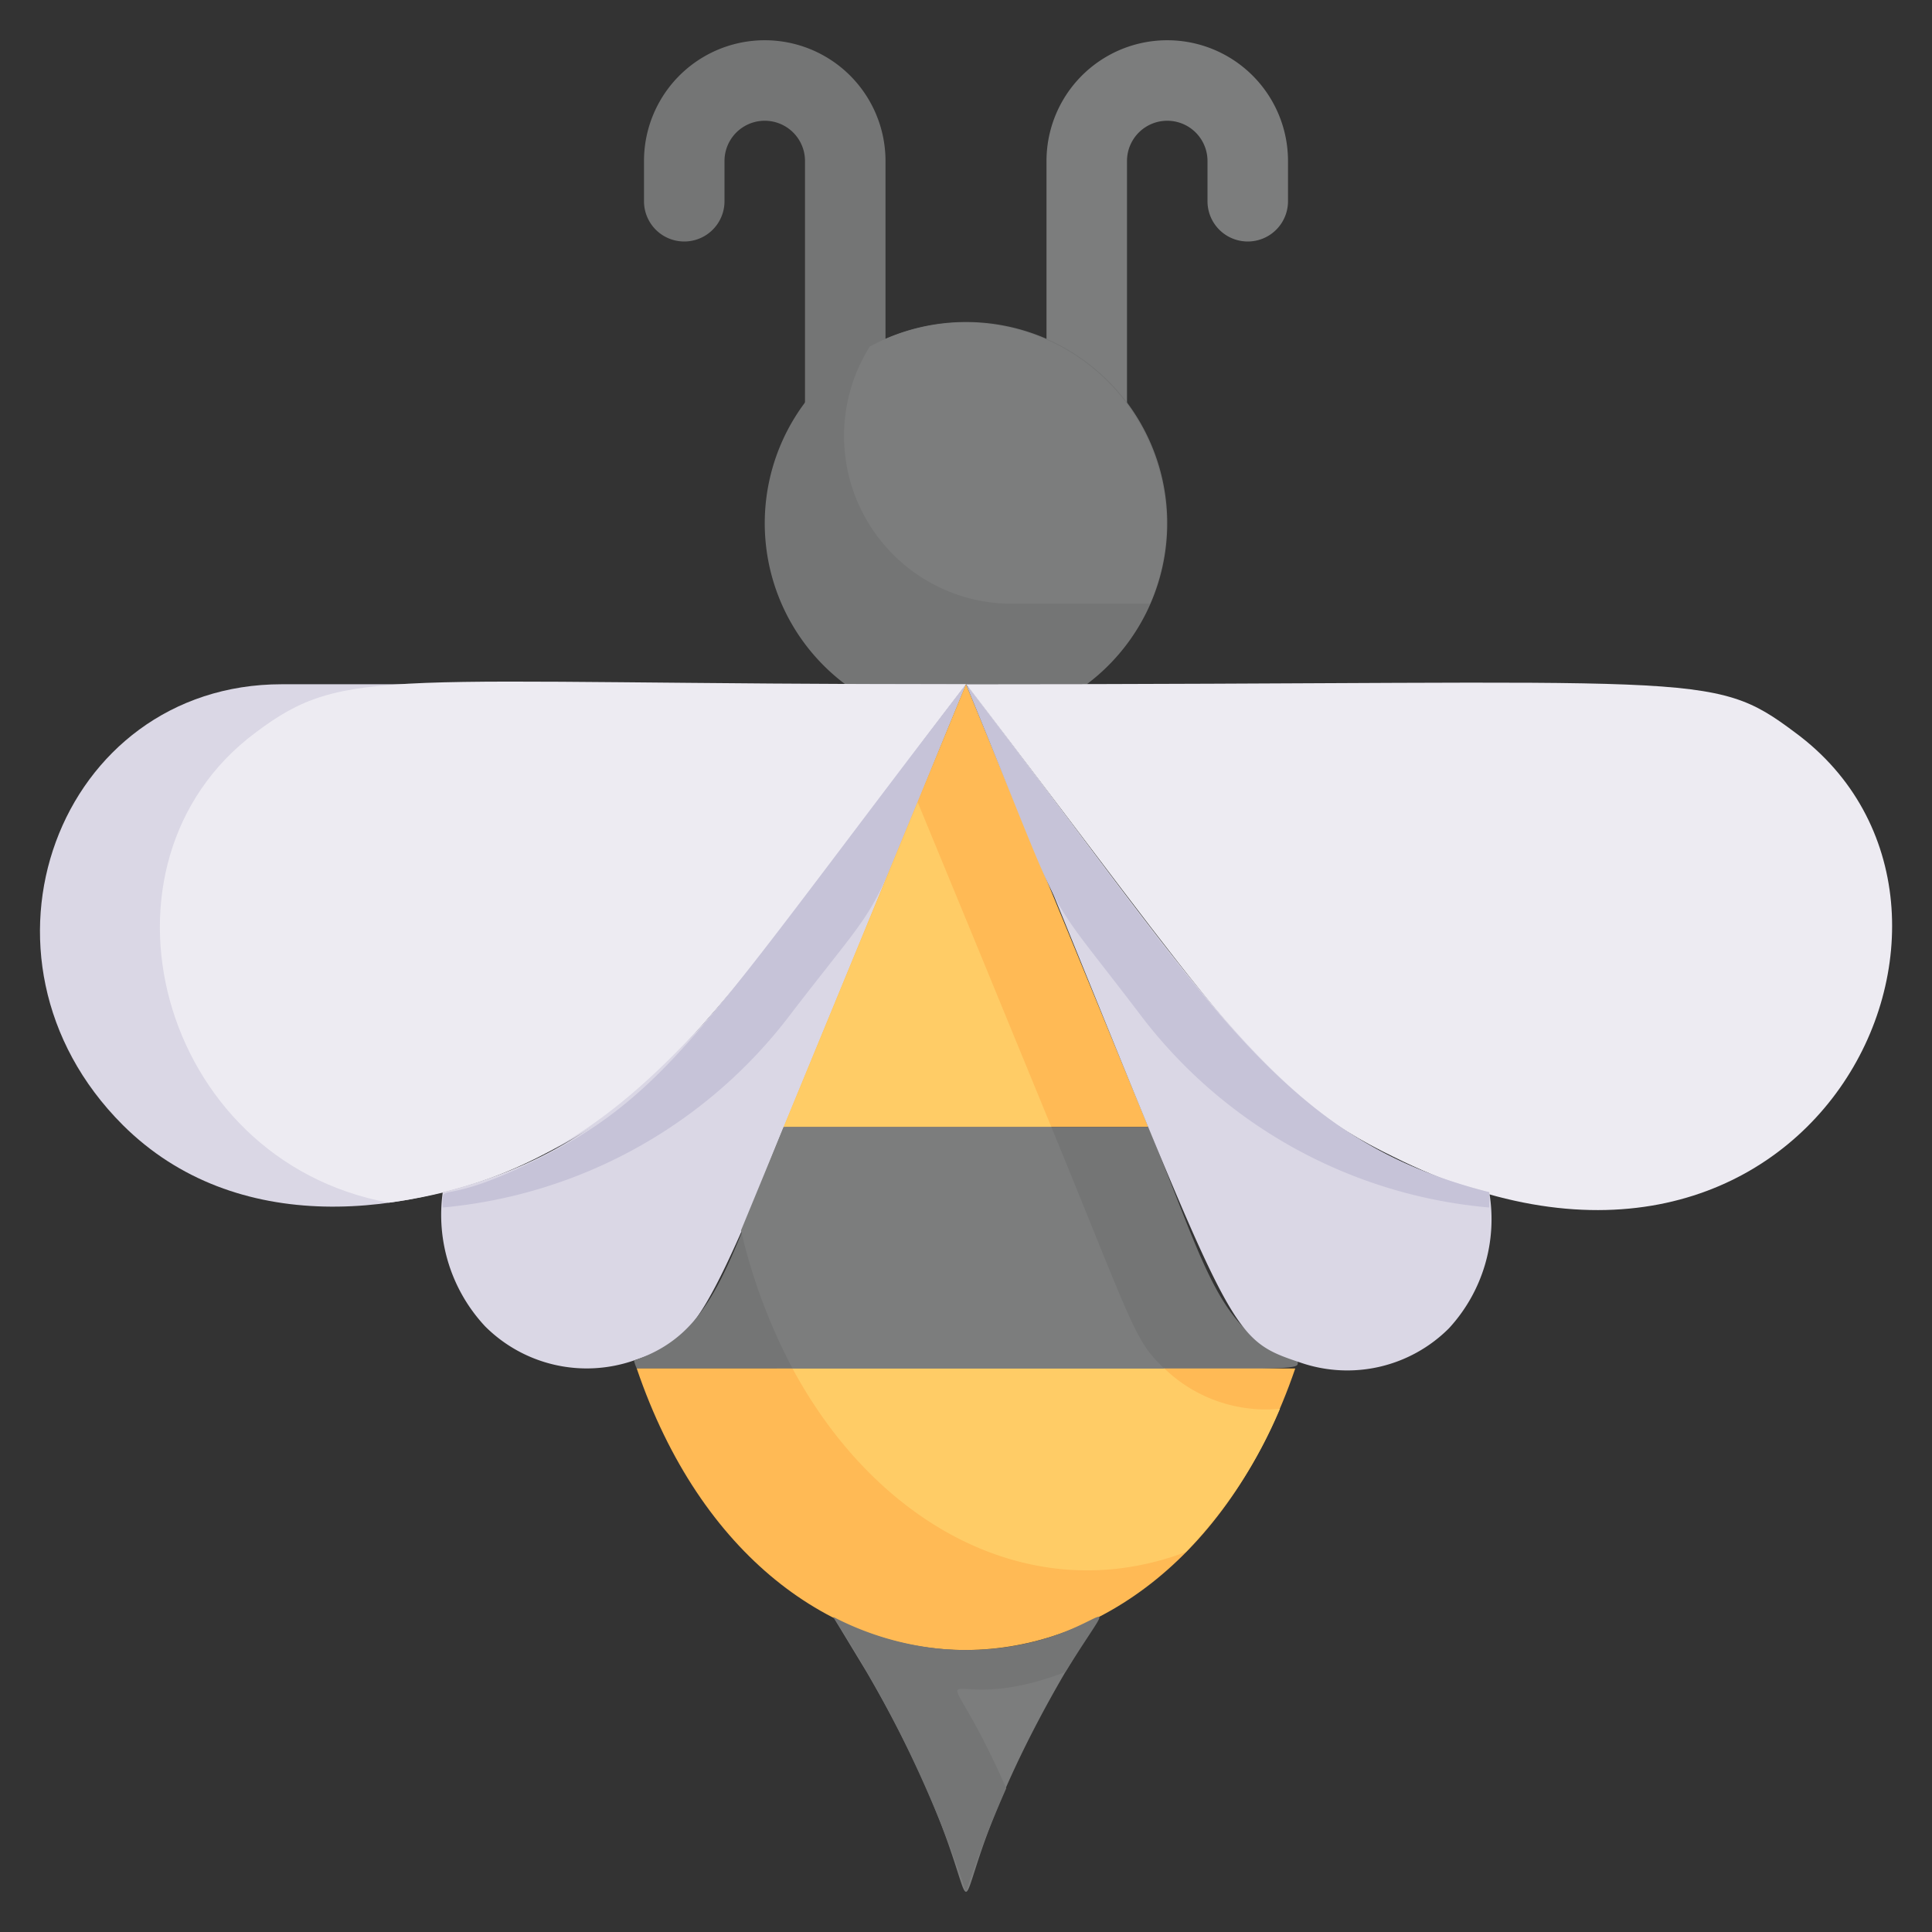 <svg xmlns="http://www.w3.org/2000/svg" viewBox="0 0 48 48"><rect x="0" y="0" width="48" height="48" fill="#333333" stroke="none"/><defs><style>.cls-1{fill:#7c7d7d;}.cls-2{fill:#747575;}.cls-3{fill:#dad7e5;}.cls-4{fill:#edebf2;}.cls-5{fill:#c6c3d8;}.cls-6{fill:#ffba55;}.cls-7{fill:#fc6;}</style></defs><title>The Bees</title><g id="The_Bees" data-name="The Bees"><path class="cls-1" d="M26,10V4a3,3,0,0,1,6,0V5a1,1,0,0,1-2,0V4a1,1,0,0,0-2,0v6A1,1,0,0,1,26,10Z"/><path class="cls-2" d="M20,10V4a1,1,0,0,0-2,0V5a1,1,0,0,1-2,0V4a3,3,0,0,1,6,0v6A1,1,0,0,1,20,10Z"/><path class="cls-2" d="M27,17H21a5,5,0,1,1,6,0Z"/><path class="cls-1" d="M28.57,15h-3.4a4.17,4.17,0,0,1-3.56-6.39A5,5,0,0,1,28.57,15Z"/><path class="cls-3" d="M24,17c-6.49,8.43-7.39,10.18-10.62,11.74s-7.53,2-10.33-.79C-1.11,23.79,1.46,17,7,17Z"/><path class="cls-4" d="M24,17c-5.71,7.43-8.12,12.05-14.34,12.88C3.92,28.83,2,21.44,6.35,18.2,8.6,16.51,9.48,17,24,17Z"/><path class="cls-1" d="M27.3,40.17l-.83,1.37c-4.25,7.28-.69,7.28-4.94,0l-.83-1.37A7,7,0,0,0,27.3,40.17Z"/><path class="cls-3" d="M24,17c-6.58,15.93-6.17,16.11-8.25,16.8a3.57,3.57,0,0,1-3.7-.85A4.06,4.06,0,0,1,11,29.62C16.21,28.3,17.81,25,24,17Z"/><path class="cls-5" d="M24,17c-2.7,6.54-1.7,4.73-4.39,8.24A12.22,12.22,0,0,1,11,30c0-.71-.14.05,2.38-1.21C16.69,27.14,17.65,25.26,24,17Z"/><polygon class="cls-6" points="28.53 28 19.47 28 24 17 28.53 28"/><path class="cls-2" d="M32.25,33.8c-.09.3,1.16.2-16.43.2a1.18,1.18,0,0,1-.07-.2c2-.67,2.32-2.4,3.72-5.8h9.06C30,31.56,30.27,33.15,32.25,33.8Z"/><path class="cls-4" d="M34.62,28.74C31.31,27.14,30.35,25.26,24,17c18.38,0,18.49-.38,20.6,1.2C50.48,22.53,45,33.92,34.62,28.74Z"/><path class="cls-3" d="M37,29.62A4,4,0,0,1,36,33a3.57,3.57,0,0,1-3.7.85c-2-.67-1.58-.63-8.25-16.8C30.33,25.23,31.88,28.32,37,29.62Z"/><path class="cls-5" d="M37,29.62V30a12.19,12.19,0,0,1-8.61-4.71C25.69,21.73,26.7,23.55,24,17,30.05,24.86,31.74,28.29,37,29.62Z"/><path class="cls-6" d="M32.18,34C29,43.29,19,43.36,15.82,34Z"/><path class="cls-2" d="M24,41a7.33,7.33,0,0,1-3.3-.83A30,30,0,0,1,24,47c.29-.87.63-1.73,1-2.57-1.76-4-1.88-1.6,1.47-2.89C28.17,38.81,27.28,41,24,41Z"/><path class="cls-7" d="M31.8,35a11.59,11.59,0,0,1-2.34,3.56C25.64,40,21.79,37.9,19.69,34h9.24A3.63,3.63,0,0,0,31.8,35Z"/><path class="cls-7" d="M26.12,28H19.47l3.33-8.07C24.63,24.36,23.87,22.53,26.12,28Z"/><path class="cls-1" d="M28.93,34H19.69a14.24,14.24,0,0,1-1.28-3.43L19.47,28h6.65C28.15,32.94,28.18,33.31,28.93,34Z"/></g></svg>
